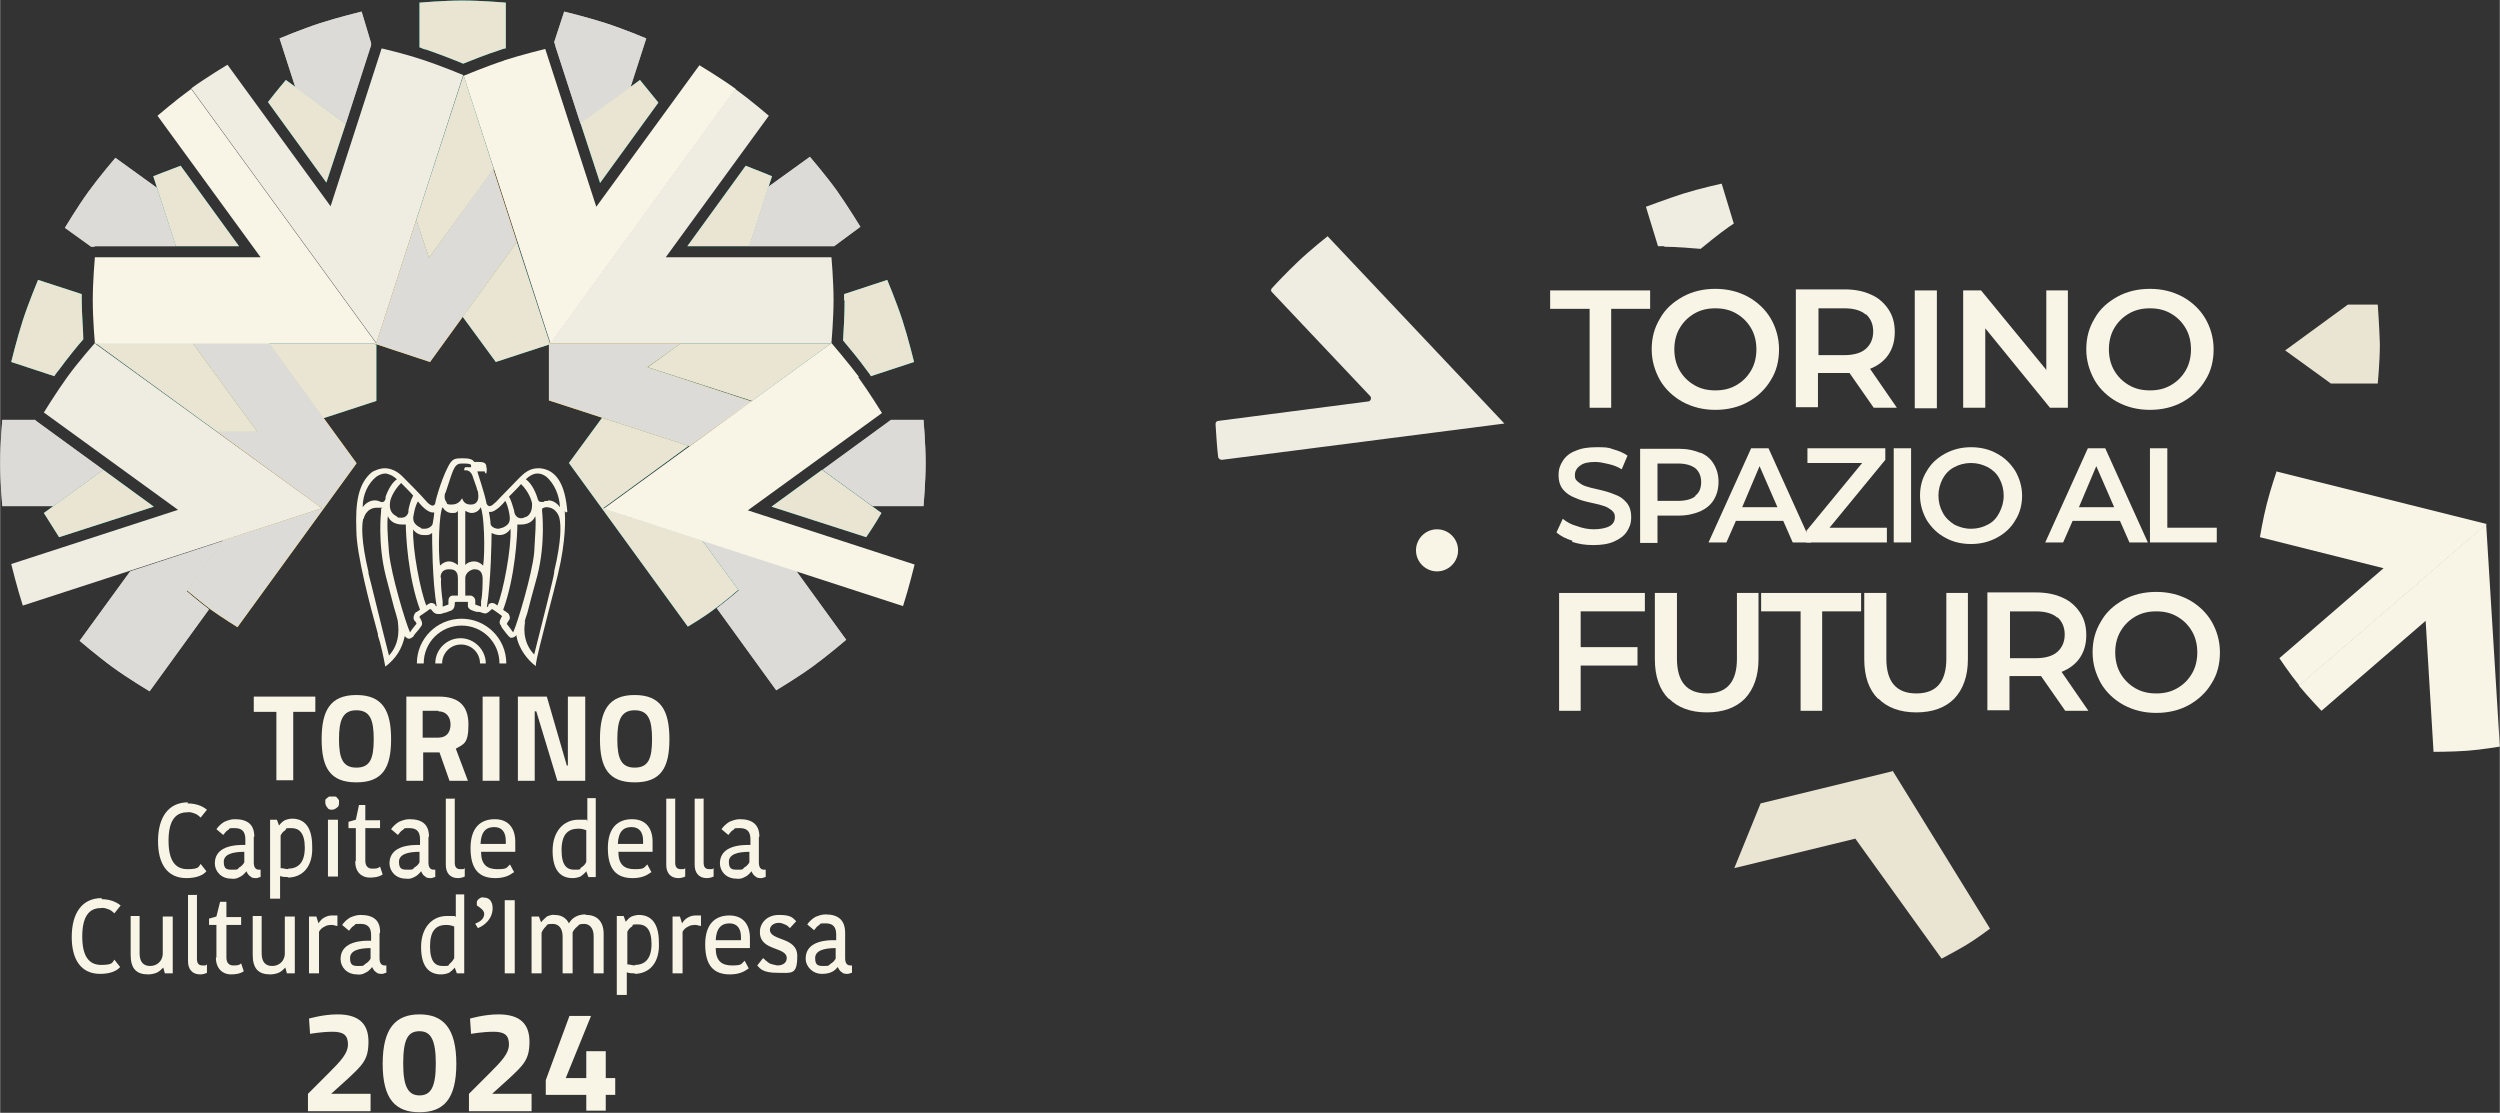 <?xml version="1.0" encoding="UTF-8"?>
<svg xmlns="http://www.w3.org/2000/svg" width="167.6mm" height="74.6mm" version="1.1" viewBox="0 0 475.1 211.5">
  <rect x="0" y="0" width="475.1" height="211.5" fill="#333333" stroke="none"/>
  <defs>
    <style>
      .cls-1 {
        fill: #b0b0af;
      }

      .cls-2 {
        fill: #efece1;
      }

      .cls-3 {
        fill: #fabb06;
      }

      .cls-4 {
        fill: #eae5d3;
      }

      .cls-5 {
        fill: #dddbd7;
      }

      .cls-6 {
        fill: #07ac9f;
      }

      .cls-7 {
        fill: #f8f5e7;
      }
    </style>
  </defs>
  <!-- Generator: Adobe Illustrator 28.7.1, SVG Export Plug-In . SVG Version: 1.2.0 Build 142)  -->
  <g>
    <g id="Livello_1">
      <g id="Livello_1-2" data-name="Livello_1">
        <g>
          <path class="cls-4" d="M446.2,57.9h5.7s.3,4.2.4,7.5h0c0,3.3-.4,7.5-.4,7.5h-8.9l-8.7-6.3,11.5-8.4.4-.3h0Z"/>
          <path class="cls-7" d="M432.6,89.6l40,10h0l-35.6,30.7c-1.8-2.2-3.8-5.2-3.8-5.2l19.8-17.1-23.5-5.9s.6-3.6,1.3-6.3c.7-2.8,1.9-6.3,1.9-6.3h0Z"/>
          <path class="cls-7" d="M468.8,142.7c-2.8.2-6.3.2-6.3.2l-1.5-24.9-19.8,17.1s-2.5-2.6-4.3-4.8l35.6-30.7h0l2.6,42.3s-3.5.6-6.3.8h0Z"/>
        </g>
        <polygon class="cls-7" points="302.1 58.7 294.6 58.7 294.6 55.2 313.6 55.2 313.6 58.7 306.2 58.7 306.2 77.5 302.1 77.5 302.1 58.7 302.1 58.7"/>
        <g>
          <path class="cls-7" d="M330,73.2c1.2-.7,2.1-1.6,2.8-2.8.7-1.2,1-2.6,1-4s-.3-2.8-1-4-1.6-2.1-2.8-2.8c-1.2-.7-2.5-1-4-1s-2.8.3-4,1-2.1,1.6-2.8,2.8c-.7,1.2-1,2.6-1,4s.3,2.8,1,4,1.6,2.1,2.8,2.8c1.2.7,2.5,1,4,1s2.8-.3,4-1M319.8,76.4c-1.8-1-3.3-2.4-4.3-4.1-1-1.8-1.6-3.7-1.6-5.9s.5-4.1,1.6-5.9c1-1.8,2.5-3.1,4.3-4.1s3.9-1.5,6.2-1.5,4.3.5,6.2,1.5c1.8,1,3.3,2.4,4.3,4.1,1,1.7,1.6,3.7,1.6,5.9s-.5,4.2-1.6,5.9c-1,1.7-2.5,3.1-4.3,4.1s-3.9,1.5-6.2,1.5-4.3-.5-6.2-1.5h0Z"/>
          <path class="cls-7" d="M354.6,59.8c-.9-.8-2.3-1.2-4.1-1.2h-4.9v8.9h4.9c1.8,0,3.2-.4,4.1-1.2.9-.8,1.4-1.9,1.4-3.3s-.5-2.5-1.4-3.3M356.1,77.5l-4.6-6.6h-6v6.5h-4.2v-22.4h9.2c1.9,0,3.6.3,5.1,1,1.4.6,2.5,1.6,3.3,2.8s1.2,2.6,1.2,4.3-.4,3.1-1.2,4.3c-.8,1.2-2,2.1-3.5,2.7l5.1,7.4h-4.5,0Z"/>
        </g>
        <rect class="cls-7" x="363.9" y="55.2" width="4.2" height="22.4"/>
        <polygon class="cls-7" points="393 55.2 393 77.5 389.6 77.5 377.3 62.4 377.3 77.5 373.1 77.5 373.1 55.2 376.5 55.2 388.9 70.3 388.9 55.2 393 55.2"/>
        <g>
          <path class="cls-7" d="M412.6,73.2c1.2-.7,2.1-1.6,2.8-2.8.7-1.2,1-2.6,1-4s-.3-2.8-1-4-1.6-2.1-2.8-2.8c-1.2-.7-2.5-1-4-1s-2.8.3-4,1-2.1,1.6-2.8,2.8c-.7,1.2-1,2.6-1,4s.3,2.8,1,4,1.6,2.1,2.8,2.8c1.2.7,2.5,1,4,1s2.8-.3,4-1M402.4,76.4c-1.8-1-3.3-2.4-4.3-4.1-1-1.8-1.6-3.7-1.6-5.9s.5-4.1,1.6-5.9c1-1.8,2.5-3.1,4.3-4.1s3.9-1.5,6.2-1.5,4.3.5,6.2,1.5c1.8,1,3.3,2.4,4.3,4.1,1,1.7,1.6,3.7,1.6,5.9s-.5,4.2-1.6,5.9c-1,1.7-2.5,3.1-4.3,4.1s-3.9,1.5-6.2,1.5-4.3-.5-6.2-1.5h0Z"/>
          <path class="cls-7" d="M298.9,102.8c-1.3-.4-2.3-.9-3.1-1.6l1.2-2.6c.7.6,1.6,1.1,2.7,1.4,1.1.4,2.1.6,3.2.6s2.3-.2,3-.6,1-1,1-1.7-.2-.9-.6-1.3c-.4-.3-.8-.6-1.4-.8-.6-.2-1.3-.4-2.3-.6-1.4-.3-2.5-.6-3.3-1-.8-.3-1.6-.8-2.2-1.5s-.9-1.6-.9-2.8.3-1.9.8-2.7c.5-.8,1.3-1.5,2.4-1.9,1.1-.5,2.4-.7,4-.7s2.2,0,3.2.4c1.1.3,2,.7,2.7,1.2l-1.1,2.6c-.8-.5-1.6-.8-2.5-1s-1.7-.4-2.5-.4c-1.3,0-2.3.2-2.9.7-.6.4-1,1-1,1.8s.2.9.6,1.3c.4.3.8.6,1.4.8.6.2,1.3.4,2.3.6,1.3.3,2.4.6,3.3,1,.9.3,1.6.8,2.2,1.5s.9,1.6.9,2.8-.3,1.9-.8,2.7c-.5.8-1.3,1.4-2.4,1.9s-2.4.7-4,.7-2.7-.2-4-.6h0v-.2Z"/>
          <path class="cls-7" d="M322.2,94.2c.8-.6,1.1-1.5,1.1-2.6s-.4-2-1.1-2.6c-.8-.6-1.9-.9-3.3-.9h-3.9v7.1h3.9c1.4,0,2.6-.3,3.3-.9h0ZM323.1,86c1.2.5,2,1.2,2.6,2.2s.9,2.1.9,3.4-.3,2.4-.9,3.4-1.5,1.7-2.6,2.2c-1.2.5-2.5.8-4.1.8h-4v5.2h-3.3v-17.9h7.4c1.6,0,2.9.3,4.1.8h0Z"/>
        </g>
        <path class="cls-7" d="M337.8,96.4l-3.4-7.8-3.3,7.8h6.7,0ZM338.9,99h-9l-1.8,4.1h-3.4l8.1-17.9h3.3l8.1,17.9h-3.5l-1.8-4.1h0Z"/>
        <polygon class="cls-7" points="358.6 100.3 358.6 103.1 343.3 103.1 343.3 100.9 353.9 88 343.5 88 343.5 85.2 358.3 85.2 358.3 87.4 347.7 100.3 358.6 100.3 358.6 100.3"/>
        <rect class="cls-7" x="359.9" y="85.2" width="3.3" height="17.9"/>
        <path class="cls-7" d="M377.8,99.7c1-.5,1.7-1.3,2.2-2.3s.8-2,.8-3.2-.3-2.3-.8-3.2c-.5-1-1.3-1.7-2.2-2.2-1-.5-2-.8-3.2-.8s-2.3.3-3.2.8c-1,.5-1.7,1.3-2.2,2.2-.5,1-.8,2-.8,3.2s.3,2.3.8,3.2c.5,1,1.3,1.7,2.2,2.3,1,.5,2,.8,3.2.8s2.3-.3,3.2-.8M369.7,102.2c-1.5-.8-2.6-1.9-3.5-3.3-.8-1.4-1.3-3-1.3-4.7s.4-3.3,1.3-4.7c.8-1.4,2-2.5,3.5-3.3s3.1-1.2,4.9-1.2,3.5.4,4.9,1.2c1.5.8,2.6,1.9,3.5,3.3.8,1.4,1.3,3,1.3,4.7s-.4,3.3-1.3,4.7c-.8,1.4-2,2.5-3.5,3.3s-3.1,1.2-4.9,1.2-3.5-.4-4.9-1.2h0Z"/>
        <path class="cls-7" d="M401.8,96.4l-3.4-7.8-3.3,7.8h6.7,0ZM402.9,99h-9l-1.8,4.1h-3.4l8.1-17.9h3.3l8.1,17.9h-3.5l-1.8-4.1h0Z"/>
        <polygon class="cls-7" points="408.6 85.2 411.9 85.2 411.9 100.3 421.3 100.3 421.3 103.1 408.6 103.1 408.6 85.2"/>
        <polygon class="cls-7" points="300.4 116.2 300.4 123 311.2 123 311.2 126.5 300.4 126.5 300.4 135.1 296.3 135.1 296.3 112.7 312.6 112.7 312.6 116.2 300.4 116.2 300.4 116.2"/>
        <path class="cls-7" d="M317.1,132.8c-1.7-1.7-2.6-4.2-2.6-7.5v-12.6h4.2v12.5c0,4.4,1.9,6.6,5.7,6.6s5.7-2.2,5.7-6.6v-12.5h4.1v12.6c0,3.2-.9,5.7-2.6,7.5-1.7,1.7-4.1,2.6-7.2,2.6s-5.5-.9-7.2-2.6h0Z"/>
        <polygon class="cls-7" points="342.2 116.2 334.7 116.2 334.7 112.7 353.7 112.7 353.7 116.2 346.3 116.2 346.3 135.1 342.2 135.1 342.2 116.2 342.2 116.2"/>
        <g>
          <path class="cls-7" d="M356.9,132.8c-1.7-1.7-2.6-4.2-2.6-7.5v-12.6h4.2v12.5c0,4.4,1.9,6.6,5.7,6.6s5.7-2.2,5.7-6.6v-12.5h4.1v12.6c0,3.2-.9,5.7-2.6,7.5-1.7,1.7-4.1,2.6-7.2,2.6s-5.5-.9-7.2-2.6h0Z"/>
          <path class="cls-7" d="M391,117.4c-.9-.8-2.3-1.2-4.1-1.2h-4.9v8.9h4.9c1.8,0,3.2-.4,4.1-1.2.9-.8,1.4-1.9,1.4-3.3s-.5-2.5-1.4-3.3M392.5,135.1l-4.6-6.6h-6v6.5h-4.2v-22.4h9.2c1.9,0,3.6.3,5.1,1,1.4.6,2.5,1.6,3.3,2.8.8,1.2,1.2,2.6,1.2,4.3s-.4,3.1-1.2,4.3c-.8,1.2-2,2.1-3.5,2.7l5.1,7.4h-4.5,0Z"/>
          <path class="cls-7" d="M413.8,130.8c1.2-.7,2.1-1.6,2.8-2.8.7-1.2,1-2.6,1-4s-.3-2.8-1-4-1.6-2.1-2.8-2.8c-1.2-.7-2.5-1-4-1s-2.8.3-4,1-2.1,1.6-2.8,2.8c-.7,1.2-1,2.6-1,4s.3,2.8,1,4,1.6,2.1,2.8,2.8c1.2.7,2.5,1,4,1s2.8-.3,4-1M403.6,134c-1.8-1-3.3-2.4-4.3-4.1-1-1.8-1.6-3.7-1.6-5.9s.5-4.1,1.6-5.9c1-1.8,2.5-3.1,4.3-4.1s3.9-1.5,6.2-1.5,4.3.5,6.2,1.5c1.8,1,3.3,2.4,4.3,4.1s1.6,3.7,1.6,5.9-.5,4.2-1.6,5.9c-1,1.7-2.5,3.1-4.3,4.1s-3.9,1.5-6.2,1.5-4.3-.5-6.2-1.5h0Z"/>
          <path class="cls-2" d="M252.3,44.9l33.6,35.6h0l-53.7,6.9c-.3,0-.6-.2-.7-.5-.3-2.4-.4-5.2-.5-6.3,0-.3.2-.6.5-.6l28.5-3.7c.5,0,.7-.7.4-1l-18.7-19.8c-.2-.2-.2-.5,0-.7.8-.9,3-3.2,4.9-5,2.4-2.3,5.7-4.9,5.7-4.9h0Z"/>
          <path class="cls-2" d="M316.3,46.9c2.5,0,5.5.3,6.9.4,1.1-.9,3.4-2.8,5.4-4.2l.9-.6-2.3-7.6s-4.1.9-7.3,1.9h0c-3.1,1-7.1,2.5-7.1,2.5l2.3,7.5h1.2Z"/>
          <path class="cls-7" d="M273.1,100.6c2.2,0,4,1.8,4,4s-1.8,4-4,4-4-1.8-4-4,1.8-4,4-4"/>
          <path class="cls-4" d="M359.6,146.6l-25,6.1-5,12.3,23-5.6,12.1-4.4h0l-12.1,4.4,16.4,22.8s2.7-1.4,4.7-2.6c2-1.2,4.5-3.1,4.5-3.1l-18.5-30h0Z"/>
          <path class="cls-7" d="M96.2,126.1h-1.3c0-4-3.2-7.2-7.2-7.2s-7.2,3.2-7.2,7.2h-1.3c0-4.7,3.8-8.5,8.5-8.5s8.5,3.8,8.5,8.5h0Z"/>
          <path class="cls-7" d="M92.5,126.1h-1.3c0-2-1.6-3.6-3.6-3.6s-3.6,1.6-3.6,3.6h-1.3c0-2.7,2.2-4.8,4.8-4.8s4.8,2.2,4.8,4.8h.2Z"/>
          <path class="cls-7" d="M100,98.2c-.4.2-.7.3-1,.3-.9,0-1.2-.8-1.3-1.2v-.2c-.3-.9-.5-1.9-1-2.7.3-.3,2-2,2.3-2.4,1.5,1.5,2,3.1,2.1,3.7,0,.7,0,2-1.2,2.6h0ZM96.7,117.9c.4-.5,0-1.2-.2-1.4,0,0-.2,0-.3-.2,0,0-.4-.2-.6-.4,2.3-6.2,2.7-14.3,2.7-16.2h.6c2,0,2.6-1.1,2.8-1.6.2,1,0,3.2-.2,6.9-.4,4.2-3.2,13.5-4,15.2-.2-.3-1.1-1.5-1.2-1.6,0,0,.2-.5.4-.7h0ZM104.2,95.2c-.5,0-.8,0-.9.2-.2,0-.3,0-.5,0-.4,0-.6-.3-.7-.8-.5-1.6-1.4-3-2.2-3.5.7-.7,1.5-1.1,2.2-1.1s1.1.2,1.7.6c1.5,1.3,2.5,3.5,2.6,5.8-.8-1.1-1.7-1.3-2.3-1.3M99.7,118.3c0-.4.2-.9.5-1.8.3-1.3.9-3.4,1.9-7.1,1.6-6.3.9-12.2.9-12.3v-.4c.2-.2.6-.3.8-.3,2,0,2.5,2,2.5,2.1.3,1.3.4,4.2-1,10.1v.2c0,.7-2.7,11.1-3.8,15.6-2.5-2.6-1.8-5.9-1.7-6.3h0v.2ZM94.9,101.7c1.1,0,1.8-.7,2.1-1.2.2,3.7-1.4,12-2.5,14.6-.3-.3-.7-.5-1-.5s-.6.2-.7.3c0,0,0,0,0,.2,0,0,0,.2-.3.3.8-5,.9-13.1.9-14.1.6.3,1.1.4,1.6.4h0ZM95.5,100.3c-.3,0-.5.2-.8.2-.8,0-1.5-.5-1.5-1s-.2-1.7-.3-2.2h.3c1,0,2.5-1.7,2.8-2.1.2.3.6,1.3.8,2.6.2,1.3,0,1.9-1.3,2.5M89.4,113.2h-1v-3.3c0-1.2,1.3-1.7,1.7-1.7.7,0,1.5.2,1.6,1.6,0,1.1,0,3.1-.3,4.5,0,.4,0,.7,0,1l-1.1-.4v-.7c0-.8-.8-1-.8-1h0ZM83.7,109.8c0-1.4,1-1.6,1.6-1.6s1.7,0,1.7,1.7v3.3h-1s-.8,0-.8,1v.7l-1.1.4c0-.3,0-.6,0-1-.2-1.5-.4-3.4-.3-4.5M87,107.4c-.5-.4-1.1-.7-1.7-.7s-1.2.3-1.7.8c-.4-2.7-.2-10.1.5-11.1.2.4.8,1.1,1.7,1.1s.8,0,1.2-.4v10.3h0ZM84.6,93.8c.4-1.1,1.1-3.5,1.5-4.4s.8-1.3,1.6-1.3h.3c.5,0,1.4,0,1.5.3v.4h0c-.6,0-1,0-1.1,0,0,0-.2.2-.2.4s0,.2.2.2h.2c.4,0,1,.3,1.3,1.4.3.8.5,1.5.7,2,0,.3.2.5.2.6,0,.2.3,1.3-.2,2-.3.4-.7.5-1.2.5-1.3,0-1.5-1-1.6-1.2v-.2.2c-.3.5-.8,1.2-2,1.2s-.8-.3-1-.5c-.4-.5-.4-1.2-.2-1.8h0ZM88.4,97.1c.4.2.8.4,1.2.4,1,0,1.6-.7,1.7-1.1.7,1.1.9,8.4.5,11.1-.5-.5-1.1-.8-1.7-.8s-1.3.2-1.7.7v-10.3M78.4,100.5c.3.5,1,1.2,2.1,1.2s1,0,1.6-.4c0,1,0,9.2.9,14.1,0-.2-.2-.3-.3-.3,0,0,0,0,0-.2,0,0-.4-.3-.7-.3s-.7.2-1,.5c-1.1-2.6-2.7-10.9-2.5-14.6h0ZM82.2,99.5c0,.4-.7,1-1.5,1s-.5,0-.8-.2c-1.2-.6-1.6-1.3-1.3-2.5.2-1.3.6-2.2.8-2.5.3.4,1.7,2.1,2.8,2.1s.2,0,.3,0c0,.4-.2,1.6-.3,2.2h0ZM69.1,98.6c0-.2.5-2.1,2.5-2.1s.6,0,.8.3c0,0,0,.2,0,.4,0,0-.7,6,.9,12.3,1,3.7,1.5,5.9,1.9,7.1.2.8.4,1.3.4,1.7s.7,3.7-1.7,6.3c-1.2-4.6-3.7-15-3.9-15.6v-.3c-1.4-5.9-1.3-8.8-1-10.1h0ZM73.3,94.6c-.2.8-.5,1-1.2.7,0,0-.4-.2-.9-.2s-1.5.2-2.3,1.3c0-2.4,1-4.5,2.6-5.8.6-.4,1.2-.6,1.7-.6s1.5.4,2.2,1.1c-.8.5-1.7,1.9-2.2,3.5h0ZM77.6,97.2c0,.4-.4,1.2-1.3,1.2s-.6,0-1-.3c-1.3-.6-1.3-1.9-1.2-2.6,0-.5.6-2.2,2.1-3.7.4.4,2.1,2.1,2.3,2.4-.5.9-.7,1.8-.9,2.7v.2h0ZM78.7,117.9c.3.3.5.6.4.7s-1,1.2-1.2,1.6c-.8-1.7-3.6-11-4-15.2-.3-3.7-.4-5.8-.2-6.9.2.5.8,1.6,2.8,1.6s.4,0,.6,0c0,1.9.4,10,2.7,16.2-.3.2-.5.3-.6.4,0,0-.2,0-.3.2-.2.2-.5.9-.2,1.4h0ZM107.8,97.3c-.4-5.3-2.1-8-5.2-8.3h-.4c-1.6,0-2.7,1-3.5,1.8s-2.4,2.5-3.7,3.8c-.4.4-.7.8-1,1-.4.4-.7.6-1,.6s-.6-.4-.6-.7c-.4-2-1.6-5.4-1.7-5.9h1.4c0,.3.2.4.3.4s0,0,0,0c0-.2.2-.7,0-1.3,0-.8-.7-.9-1.4-.9s-.2,0-.3,0h-.6c-.3-.5-.9-.7-2.3-.7s-1.7.2-2.2.8c-1.4,2.1-2.8,6.9-2.9,7.7,0,.3-.3.5-.5.5-.4,0-.9-.5-1-.6h0c-1.5-1.7-3.2-3.4-4.8-5-1-1-2.2-1.5-3.3-1.5s-2.2.6-2.4.7c-2.7,2.2-3.2,5.9-3,11.1,0,4.5,2.6,14.3,4.1,19.7v.3c.5,1.4,1.1,4.2,1.4,5.9h0c2-1.5,3.2-3.4,3.7-5.8.3.3.5.5.8.5s.7-.3.9-.5c0-.2.6-.8,1-1.3.2-.3.4-.5.5-.7.3-.5-.2-1.3-.4-1.6h0c0,0,0-.2.2-.3,0,0,1.5-1,1.7-1.2h.3s.2.3.4.5c.3.3.6.4.9.4h.4s.3,0,.7-.2c.4,0,.9-.3,1.3-.4.8-.3.8-1.1.8-1.4h0c0-.2,0-.3.2-.3s0,0,0,0h2.3v.8c0,.7,1.3,1,1.7,1.1h.4c.3,0,.8.3,1.2.3s.9-.5,1.2-.8h0s0,0,.2,0h0s1.6,1.1,1.8,1.3h0c0,0-.2.3-.2.4-.4.6-.3,1.1,0,1.4h0c0,.2.2.5,1,1.5s.8.8,1.1.8.7-.3.8-.5c.4,2.6,2.2,4.8,3.7,5.9h0c0-1.2,1.3-5.8,2.5-10.7.6-2.3,1.2-4.6,1.7-6.7,1.6-6.6,1.4-10.9,1.3-12.1l.2.3Z"/>
        </g>
        <polygon class="cls-7" points="48.2 132.4 59.9 132.4 59.9 135.3 55.7 135.3 55.7 148.3 52.5 148.3 52.5 135.3 48.2 135.3 48.2 132.4"/>
        <g>
          <path class="cls-7" d="M71,140.5c0-3.7-.7-5.5-3.3-5.5s-3.3,1.9-3.3,5.5.7,5.4,3.3,5.4,3.3-1.7,3.3-5.4M61.1,140.5c0-5.4,1.6-8.4,6.6-8.4s6.6,3,6.6,8.4-1.6,8.2-6.6,8.2-6.6-2.8-6.6-8.2"/>
          <path class="cls-7" d="M83.3,135.1h-3v5.1h3c1.6,0,2.3-1.1,2.3-2.5s-.8-2.5-2.3-2.5h0ZM80.4,143v5.4h-3.2v-16h6.2c3.6,0,5.6,1.6,5.6,5.3s-.9,3.7-2.4,4.6l2.3,6.1h-3.5l-1.9-5.4h-3.1Z"/>
        </g>
        <rect class="cls-7" x="91.7" y="132.4" width="3.2" height="16"/>
        <polygon class="cls-7" points="98.4 132.4 103.9 132.4 107.7 145.5 107.9 145.5 107.9 132.4 111.2 132.4 111.2 148.4 105.9 148.4 101.9 135.2 101.6 135.2 101.6 148.4 98.4 148.4 98.4 132.4 98.4 132.4"/>
        <g>
          <path class="cls-7" d="M123.9,140.5c0-3.7-.7-5.5-3.3-5.5s-3.3,1.9-3.3,5.5.7,5.4,3.3,5.4,3.3-1.7,3.3-5.4M114,140.5c0-5.4,1.6-8.4,6.6-8.4s6.6,3,6.6,8.4-1.6,8.2-6.6,8.2-6.6-2.8-6.6-8.2"/>
          <path class="cls-7" d="M35.6,152.7c2.2,0,3.3.9,3.7,1.2l-1.2,1.5c-.4-.4-.8-.7-1.2-.8-.5-.2-1-.3-1.4-.2-2.2,0-3.5,1.6-3.5,5.4s1.3,5.4,3.6,5.4,2.1-.5,2.5-1l1.1,1.4c-.6.7-1.8,1.3-3.8,1.3-3.7,0-5.4-2.8-5.4-7,0-4.6,2-7.4,5.7-7.4"/>
          <path class="cls-7" d="M48.2,159.1v4.8c0,.9.3,1.4,1,1.4h.3v1.4c-.3,0-.5.2-.8.2s-.9,0-1.1-.3c-.4-.2-.6-.6-.8-1h0c-.4.5-.8.9-1.3,1.1-.5.3-1.1.4-1.6.3-1.9,0-3.1-1.4-3.1-2.9,0-2.5,2.2-3.6,5.8-3.5v-1.1c0-1.6-.8-2.1-2-2.1s-.9,0-1.2.3c-.4.2-.7.6-1,1l-1.3-1.1c.4-.6,1-1.1,1.5-1.4.7-.3,1.3-.5,2-.5,2.4,0,3.7,1,3.7,3.3M46.4,161.9c-2.3,0-3.9.5-3.9,1.9s.6,1.5,1.6,1.5,1,0,1.3-.4c.4-.2.8-.6,1-1v-2.1h0Z"/>
          <path class="cls-7" d="M54.8,166.7c-.6,0-1.1,0-1.6-.2v4.3h-1.9v-15h1.3l.4,1.1h0c.3-.4.7-.8,1.1-1,.5-.2,1-.3,1.4-.3,2.4,0,3.8,1.7,3.8,5.2.2,3.9-1.8,6-4.7,6M54.7,165.1c2,0,3.2-1.2,3.2-4s-1.1-3.7-2.5-3.7-.9,0-1.2.4c-.4.2-.7.6-.9,1v6.2c.4,0,1,.2,1.5.2"/>
          <path class="cls-7" d="M63.2,151.4c.2,0,.4,0,.5,0,.2,0,.3.2.4.3s.2.3.3.4c0,.2,0,.3,0,.5,0,.3,0,.7-.4.9-.2.2-.6.4-.9.4s-.7,0-.9-.4c-.2-.2-.4-.6-.4-.9s0-.4,0-.5c0-.2.2-.3.3-.4,0,0,.3-.2.4-.3,0,0,.3,0,.4,0h0ZM62.3,155.8h1.9v10.8h-1.9s0-10.8,0-10.8Z"/>
          <path class="cls-7" d="M67.6,163.7v-6.3h-1.4v-1.2l1.4-.4.6-2.8h1.2v2.9h2.8v1.5h-2.8v6.2c0,1.1.6,1.5,1.3,1.5s1.1,0,1.5-.4l.5,1.5c-.4.3-1.1.6-2.5.6s-2.8-1-2.7-3.2"/>
          <path class="cls-7" d="M81.4,159.1v4.8c0,.9.3,1.4,1,1.4h.3v1.4c-.3,0-.5.2-.8.2s-.9,0-1.1-.3c-.4-.2-.6-.6-.8-1h0c-.4.5-.8.9-1.3,1.1-.5.3-1.1.4-1.6.3-1.9,0-3.1-1.4-3.1-2.9,0-2.5,2.2-3.6,5.8-3.5v-1.1c0-1.6-.8-2.1-2-2.1s-.9,0-1.2.3c-.4.2-.7.6-1,1l-1.3-1.1c.4-.6,1-1.1,1.5-1.4.7-.3,1.3-.5,2-.5,2.4,0,3.7,1,3.7,3.3M79.7,161.9c-2.3,0-3.9.5-3.9,1.9s.6,1.5,1.6,1.5,1,0,1.3-.4c.4-.2.8-.6,1-1v-2.1h0Z"/>
          <path class="cls-7" d="M86.4,151.7v12.2c0,.9.3,1.3,1.1,1.3s.5,0,.8-.2v1.6c-.4.2-.9.3-1.3.3-1.5,0-2.3-1-2.3-2.5v-12.6h1.8,0Z"/>
          <path class="cls-7" d="M97.6,165.8c-.8.6-1.8,1.1-3.5,1.1-3.1,0-4.7-1.7-4.7-5.7s2-5.5,4.6-5.5,3.9,1.7,3.9,4.3,0,1.2,0,1.9h-6.5c0,2.4,1.1,3.3,3.1,3.3s1.7-.3,2.4-.9l.8,1.5h0ZM91.3,160.4h4.8v-.6c0-1.6-.7-2.6-2.2-2.6s-2.5.8-2.6,3.2"/>
          <path class="cls-7" d="M111.4,151.7h1.8v15h-1.4l-.4-1.1h0c-.3.4-.8.8-1.1,1-.5.2-1,.3-1.5.3-2.3,0-3.8-1.5-3.8-5.2s2.1-5.9,4.9-5.9,1.1,0,1.7.2v-4.3h0ZM111.4,163.8v-6c-.5-.2-1-.3-1.5-.3-2,0-3.2,1.1-3.2,4.1s1.1,3.7,2.4,3.7,1,0,1.3-.4c.5-.3.8-.6,1-1.1h0Z"/>
          <path class="cls-7" d="M123.7,165.8c-.8.6-1.8,1.1-3.5,1.1-3.1,0-4.7-1.7-4.7-5.7s2-5.5,4.6-5.5,3.9,1.7,3.9,4.3,0,1.2,0,1.9h-6.5c0,2.4,1.1,3.3,3.1,3.3s1.7-.3,2.4-.9l.8,1.5h0ZM117.4,160.4h4.8v-.6c0-1.6-.7-2.6-2.2-2.6s-2.5.8-2.6,3.2"/>
          <path class="cls-7" d="M128.3,151.7v12.2c0,.9.3,1.3,1.1,1.3s.5,0,.8-.2v1.6c-.4.2-.9.3-1.3.3-1.5,0-2.3-1-2.3-2.5v-12.6h1.8,0Z"/>
          <path class="cls-7" d="M133.7,151.7v12.2c0,.9.3,1.3,1.1,1.3s.5,0,.8-.2v1.6c-.4.2-.9.3-1.3.3-1.5,0-2.3-1-2.3-2.5v-12.6h1.8,0Z"/>
          <path class="cls-7" d="M144.2,159.1v4.8c0,.9.3,1.4,1,1.4h.3v1.4c-.3,0-.5.2-.8.2s-.9,0-1.1-.3c-.4-.2-.6-.6-.8-1h0c-.4.5-.8.9-1.3,1.1-.5.3-1.1.4-1.6.3-1.9,0-3.1-1.4-3.1-2.9,0-2.5,2.2-3.6,5.8-3.5v-1.1c0-1.6-.8-2.1-2-2.1s-.9,0-1.2.3c-.4.2-.7.6-1,1l-1.3-1.1c.4-.6,1-1.1,1.5-1.4.7-.3,1.3-.5,2-.5,2.3,0,3.7,1,3.7,3.3M142.4,161.9c-2.3,0-3.9.5-3.9,1.9s.6,1.5,1.6,1.5,1,0,1.3-.4c.4-.2.8-.6,1-1v-2.1h0Z"/>
          <path class="cls-7" d="M19.2,170.9c2.2,0,3.3.9,3.7,1.2l-1.2,1.5c-.4-.4-.8-.7-1.2-.8-.5-.2-1-.3-1.4-.2-2.2,0-3.5,1.6-3.5,5.4s1.3,5.4,3.6,5.4,2.1-.5,2.5-1l1.1,1.4c-.6.7-1.8,1.3-3.8,1.3-3.7,0-5.4-2.8-5.4-7,0-4.6,2-7.4,5.7-7.4v.2Z"/>
          <path class="cls-7" d="M24.6,174.1h1.9v7.1c0,1.6.7,2.4,2,2.4s2.3-.9,2.4-2.2v-7.2h1.9v10.8h-1.5l-.3-1.1h0c-.4.4-.8.8-1.3,1s-1.1.3-1.6.3c-2.2,0-3.3-1.1-3.3-3.7v-7.4h0Z"/>
          <path class="cls-7" d="M37.4,170v12.2c0,.9.3,1.3,1.1,1.3s.5,0,.8-.2v1.6c-.4.2-.9.3-1.3.3-1.5,0-2.3-1-2.3-2.5v-12.6h1.8,0Z"/>
          <path class="cls-7" d="M41.1,182v-6.2h-1.4v-1.2l1.4-.4.7-2.8h1.2v2.9h2.8v1.5h-2.8v6.2c0,1.1.6,1.5,1.3,1.5s1.1,0,1.5-.4l.5,1.5c-.4.3-1.1.6-2.5.6s-2.8-1-2.8-3.2"/>
          <path class="cls-7" d="M47.8,174.1h1.9v7.1c0,1.6.7,2.4,2,2.4s2.3-.9,2.4-2.2v-7.2h1.9v10.8h-1.5l-.3-1.1h0c-.4.4-.8.8-1.3,1s-1.1.3-1.6.3c-2.2,0-3.3-1.1-3.3-3.7v-7.4h0Z"/>
          <path class="cls-7" d="M64.2,176c-.4,0-.8-.2-1.1-.2s-1,0-1.4.3c-.5.2-.9.6-1.1,1v7.9h-1.9v-10.8h1.4l.4,1.3h0c.3-.5.7-.9,1.1-1.1.5-.3,1-.4,1.5-.4s.7,0,1,0v2h0Z"/>
          <path class="cls-7" d="M72.1,177.4v4.7c0,.9.3,1.4,1,1.4h.3v1.4c-.3,0-.5.2-.8.2s-.9,0-1.1-.3c-.4-.2-.6-.6-.8-1h0c-.4.5-.8.9-1.3,1.1-.5.3-1.1.4-1.6.3-1.9,0-3.1-1.4-3.1-2.9,0-2.5,2.2-3.6,5.8-3.5v-1.1c0-1.6-.8-2.1-2-2.1s-.9,0-1.2.3c-.4.2-.7.6-1,1l-1.3-1.1c.4-.6,1-1.1,1.5-1.4.7-.3,1.3-.5,2-.5,2.4,0,3.8,1,3.7,3.4M70.4,180.2c-2.3,0-3.9.5-3.9,1.9s.6,1.5,1.6,1.5.9,0,1.3-.4c.4-.2.8-.6,1-1v-2.1h0Z"/>
          <path class="cls-7" d="M86.3,170h1.9v15h-1.4l-.4-1.1h0c-.3.4-.8.8-1.1,1-.5.2-1,.3-1.5.3-2.3,0-3.8-1.5-3.8-5.2s2.1-5.9,4.9-5.9,1.1,0,1.7.2v-4.3h-.2ZM86.3,182.1v-6c-.5-.2-1-.3-1.5-.3-2,0-3.1,1.1-3.1,4.1s1.1,3.7,2.4,3.7,1,0,1.3-.4c.4-.3.7-.7.9-1.1"/>
          <path class="cls-7" d="M90.4,175.5c1.1-.4,1.6-1.1,1.6-1.8s-.8-1.2-1.4-1.6h0c0-.3,0-.5,0-.7s.2-.3.3-.5c0,0,.3-.2.5-.3s.4,0,.6,0c1,0,1.6.8,1.6,2,0,2-1.5,3.3-2.8,3.8l-.5-.8h0Z"/>
        </g>
        <rect class="cls-7" x="95.9" y="171.1" width="1.9" height="13.9"/>
        <g>
          <path class="cls-7" d="M111.4,173.9c2,0,3.3,1.2,3.3,3.6v7.5h-1.9v-7.1c0-1.5-.8-2.3-1.8-2.3s-1,.2-1.3.5c-.4.3-.7.7-.9,1.1v7.8h-1.9v-7c0-1.5-.7-2.4-1.9-2.4s-1,.2-1.3.5-.7.8-.8,1.2v7.7h-1.9v-10.8h1.4l.4,1.1h0c.3-.4.8-.8,1.1-1.1.5-.2,1-.4,1.5-.3,1.5,0,2.3.8,2.7,1.6h0c.5-.9,1.5-1.7,3.1-1.7"/>
          <path class="cls-7" d="M120.7,185c-.6,0-1.1,0-1.6-.2v4.3h-1.9v-15h1.3l.4,1.1h0c.3-.4.7-.8,1.1-1,.5-.2,1-.3,1.4-.3,2.4,0,3.8,1.7,3.8,5.2.2,3.9-1.8,6-4.7,6M120.6,183.4c2,0,3.2-1.2,3.2-4s-1.1-3.7-2.5-3.7-.9,0-1.2.4c-.4.2-.7.6-.9,1v6.2c.5,0,1,.2,1.5.2"/>
          <path class="cls-7" d="M133.3,176c-.4,0-.8-.2-1.1-.2s-1,0-1.4.3c-.5.2-.9.6-1.1,1v7.9h-1.9v-10.8h1.4l.4,1.3h0c.3-.5.7-.9,1.1-1.1.5-.3,1-.4,1.5-.4s.7,0,1,0v2h0Z"/>
          <path class="cls-7" d="M142.2,184.1c-.8.6-1.8,1.1-3.5,1.1-3.1,0-4.7-1.7-4.7-5.7s2-5.5,4.6-5.5,3.9,1.7,3.9,4.3,0,1.2,0,1.9h-6.5c0,2.4,1.1,3.3,3.1,3.3s1.7-.3,2.4-.9l.8,1.5h0ZM136,178.7h4.8v-.6c0-1.6-.7-2.6-2.2-2.6s-2.5.9-2.6,3.2h0Z"/>
          <path class="cls-7" d="M144.4,177.1c0-1.6,1.3-3.2,3.6-3.2s2.6.5,3.3,1.2l-1.2,1.3c-.3-.3-.6-.6-1-.7-.4-.2-.8-.3-1.1-.3-1.1,0-1.7.7-1.7,1.3,0,2.2,5.2,1.3,5.2,5s-1.1,3.2-3.8,3.2-3.3-.8-3.8-1.4l1.1-1.4c.4.4.8.7,1.2,1,.5.2,1,.3,1.5.4,1.3,0,1.8-.7,1.8-1.4,0-2.2-5.1-1.3-5.1-4.9"/>
          <path class="cls-7" d="M160.6,177.4v4.7c0,.9.3,1.4,1,1.4h.3v1.4c-.3,0-.5.2-.8.2s-.9,0-1.1-.3c-.4-.2-.6-.6-.8-1h0c-.5.6-1.2,1.3-3,1.3s-3.1-1.4-3.1-2.9c0-2.5,2.2-3.6,5.8-3.5v-1.1c0-1.6-.8-2.1-2-2.1s-.9,0-1.2.3c-.4.2-.7.6-1,1l-1.3-1.1c.4-.6,1-1.1,1.5-1.4.7-.3,1.3-.5,2-.5,2.4,0,3.7,1.1,3.7,3.5M158.8,180.2c-2.3,0-3.9.5-3.9,1.9s.6,1.5,1.6,1.5.9,0,1.3-.4c.4-.2.8-.6,1-1v-2.1h0Z"/>
          <path class="cls-7" d="M58.5,211.1v-3.2l3.9-3.9c2.4-2.4,3.7-3.8,3.7-5.5s-.8-2.4-2.9-2.4-4.3.4-4.3.4l-.2-2.9s2.7-.8,5.4-.8c4.1,0,5.9,1.8,5.9,5.2s-1.1,4.4-4,7.1l-3.1,2.8h7.5v3.3h-11.9Z"/>
          <path class="cls-7" d="M76.6,202.2c0,4.4,1,6,3.1,6s3.1-1.5,3.1-6-.9-6.2-3.1-6.2-3.1,1.5-3.1,6.2M86.7,202.2c0,6.8-2.5,9.2-7,9.2s-7-2.4-7-9.2,2.5-9.4,7-9.4,7,2.6,7,9.4"/>
          <path class="cls-7" d="M89.1,211.1v-3.2l3.9-3.9c2.4-2.4,3.7-3.8,3.7-5.5s-.8-2.4-2.9-2.4-4.3.4-4.3.4l-.2-2.9s2.7-.8,5.4-.8c4.1,0,5.9,1.8,5.9,5.2s-1.1,4.4-4,7.1l-3.1,2.8h7.5v3.3h-11.9Z"/>
        </g>
        <polygon class="cls-7" points="111.4 208.1 103.7 208.1 103.7 205.3 108.2 193.1 112.3 193.1 107.5 204.9 111.4 204.9 111.4 199.8 115.1 199.8 115.1 204.9 116.9 204.9 116.9 208.1 115.1 208.1 115.1 211.1 111.4 211.1 111.4 208.1 111.4 208.1"/>
        <g>
          <path class="cls-1" d="M17.9,46.8h15.5l-3.6-11.1-7.9-5.7s-3,3.5-5.1,6.4h0c-2.1,2.9-4.5,6.9-4.5,6.9l5,3.6h.7,0ZM65.7,23.5l4.8-14.9v-.4c0,0-1.8-6-1.8-6,0,0-4.5,1.1-7.9,2.2h0c-3.4,1.1-7.7,2.9-7.7,2.9l3,9.3,9.6,6.9h0ZM.4,96.2h9.7l9.5-6.9-12.5-9.1-.5-.4H.4s-.4,4.6-.4,8.2h0c0,3.6.4,8.2.4,8.2H.4ZM35.5,112.3l6.9-9.5-17.7,5.8-9.6,13.2s3.5,3,6.4,5.1,6.9,4.5,6.9,4.5l11.3-15.6c-2-1.5-4.2-3.4-4.2-3.4h0ZM133.5,102.8l6.9,9.4s-2.2,1.9-4.2,3.4l11.3,15.6s4-2.4,6.9-4.5c2.9-2.1,6.4-5.1,6.4-5.1l-9.5-13.1-17.7-5.8h0ZM142.4,46.8h16.1l5-3.7s-2.4-3.9-4.5-6.9h0c-2.1-2.9-5.1-6.4-5.1-6.4l-7.9,5.7-3.6,11.2h0ZM105.5,8.7l4.8,14.8,9.5-6.9,3-9.3s-4.3-1.8-7.7-2.9h0c-3.4-1.1-7.9-2.2-7.9-2.2l-1.9,5.8.2.6h0ZM169.3,79.8h6.2s.4,4.6.4,8.2h0c0,3.6-.4,8.2-.4,8.2h-9.7l-9.5-6.9,12.6-9.2.4-.3h0Z"/>
          <path class="cls-6" d="M11.1,70.4c1.6-2.2,3.7-4.8,4.7-5.9,0-1.6-.3-4.8-.3-7.5v-1.1l-8.3-2.7s-1.8,4.3-2.9,7.7h0c-1.1,3.4-2.2,7.9-2.2,7.9l8.2,2.7c.2-.4.5-.7.7-1h0ZM17.9,110.7h0,0ZM19.6,89.3l-11.3,8.2s1.4,2.2,2.9,4.6l18-5.8s-9.6-7-9.6-7ZM34.3,31.5c-2.7,1-5.2,2-5.2,2l4.3,13.3h12l-11.1-15.3h0ZM131,84.8l-16.6-5.4-6.3,8.6h0l22.6,31.1s2.9-1.7,5-3.3c2.1-1.5,4.6-3.7,4.6-3.7l-6.9-9.4-18.8-6.1,16.3-11.9h0ZM98.2,46l-10.3,14.2,6.3,8.6,10.1-3.3v-.8l-6.1-18.7h0ZM88,14.5l-8.9,27.3,2.4,7.2,12.3-16.9-5.7-17.7h0ZM71.5,65.5l-.7-.2h-19.7l10.3,14.2,10.1-3.3h0v-10.6h0ZM157.9,65.3h-28.6l-6.2,4.5,19.8,6.4,15.1-11h0ZM160.5,57.1c0,2.8-.2,6-.3,7.6,1,1.2,3.1,3.7,4.6,5.8.2.3.5.6.7,1l8.2-2.7s-1.1-4.5-2.2-7.9h0c-1.1-3.4-2.9-7.7-2.9-7.7l-8.2,2.7v1.2h0ZM146.7,33.5s-2.4-1-5-2l-11.1,15.3h11.8l4.3-13.3h0ZM156.2,89.3l-9.6,7,18,5.8c1.6-2.3,2.9-4.6,2.9-4.6l-11.3-8.2h0ZM36.6,65.2h-18.5l23.2,16.9h7.6l-12.3-16.9h0ZM62,34.7l3.7-11.2-11.4-8.3s-1.7,2-3.4,4.2c0,0,11.1,15.3,11.1,15.3ZM114,34.8l11.1-15.3c-1.8-2.2-3.5-4.3-3.5-4.3l-11.3,8.2,3.7,11.3h0ZM79.7,9.1V.5s4.6-.4,8.2-.4h0c3.6,0,8.2.4,8.2.4v8.7c-.4,0-.7.2-1.1.3-2.5.8-5.5,2-7,2.6-1.4-.6-4.5-1.8-7.1-2.7-.4,0-.8-.3-1.2-.4h0Z"/>
          <path class="cls-3" d="M67.7,88l-16.6-22.8h-14.5l12.3,16.9h-7.6l19.9,14.5h0l-18.8,6.1-6.9,9.5s2.5,2.1,4.6,3.7c2.1,1.5,5,3.3,5,3.3l22.6-31.1h0Z"/>
        </g>
        <polygon class="cls-3" points="142.8 76.3 123 69.8 129.3 65.3 104.5 65.3 104.5 65.3 104.5 65.3 104.3 64.7 104.3 76.1 104.3 76.1 104.3 76.1 104.3 76.1 131 84.8 142.8 76.3"/>
        <polygon class="cls-3" points="98.2 46 93.7 32.1 81.5 49 79.1 41.8 71.5 65.2 71.5 65.2 71.5 65.2 70.8 65.2 81.7 68.8 81.7 68.8 81.7 68.8 81.7 68.8 81.7 68.8 98.2 46"/>
        <g>
          <path class="cls-5" d="M17.9,46.8h15.5l-3.6-11.1-7.9-5.7s-3,3.5-5.1,6.4h0c-2.1,2.9-4.5,6.9-4.5,6.9l5,3.6h.7,0ZM65.7,23.5l4.8-14.9v-.4c0,0-1.8-6-1.8-6,0,0-4.5,1.1-7.9,2.2h0c-3.4,1.1-7.7,2.9-7.7,2.9l3,9.3,9.6,6.9h0ZM.4,96.2h9.7l9.5-6.9-12.5-9.1-.5-.4H.4s-.4,4.6-.4,8.2h0c0,3.6.4,8.2.4,8.2H.4ZM35.5,112.3l6.9-9.5-17.7,5.8-9.6,13.2s3.5,3,6.4,5.1,6.9,4.5,6.9,4.5l11.3-15.6c-2-1.5-4.2-3.4-4.2-3.4h0ZM133.5,102.8l6.9,9.4s-2.2,1.9-4.2,3.4l11.3,15.6s4-2.4,6.9-4.5c2.9-2.1,6.4-5.1,6.4-5.1l-9.5-13.1-17.7-5.8h0ZM142.4,46.8h16.1l5-3.7s-2.4-3.9-4.5-6.9h0c-2.1-2.9-5.1-6.4-5.1-6.4l-7.9,5.7-3.6,11.2h0ZM105.5,8.7l4.8,14.8,9.5-6.9,3-9.3s-4.3-1.8-7.7-2.9h0c-3.4-1.1-7.9-2.2-7.9-2.2l-1.9,5.8.2.6h0ZM169.3,79.8h6.2s.4,4.6.4,8.2h0c0,3.6-.4,8.2-.4,8.2h-9.7l-9.5-6.9,12.6-9.2.4-.3h0Z"/>
          <path class="cls-4" d="M11.1,70.4c1.6-2.2,3.7-4.8,4.7-5.9,0-1.6-.3-4.8-.3-7.5v-1.1l-8.3-2.7s-1.8,4.3-2.9,7.7h0c-1.1,3.4-2.2,7.9-2.2,7.9l8.2,2.7c.2-.4.5-.7.7-1h0ZM17.9,110.7h0,0ZM19.6,89.3l-11.3,8.2s1.4,2.2,2.9,4.6l18-5.8s-9.6-7-9.6-7ZM34.3,31.5c-2.7,1-5.2,2-5.2,2l4.3,13.3h12l-11.1-15.3h0ZM131,84.8l-16.6-5.4-6.3,8.6h0l22.6,31.1s2.9-1.7,5-3.3c2.1-1.5,4.6-3.7,4.6-3.7l-6.9-9.4-18.8-6.1,16.3-11.9h0ZM98.2,46l-10.3,14.2,6.3,8.6,10.1-3.3v-.8l-6.1-18.7h0ZM88,14.5l-8.9,27.3,2.4,7.2,12.3-16.9-5.7-17.7h0ZM71.5,65.5l-.7-.2h-19.7l10.3,14.2,10.1-3.3h0v-10.6h0ZM157.9,65.3h-28.6l-6.2,4.5,19.8,6.4,15.1-11h0ZM160.5,57.1c0,2.8-.2,6-.3,7.6,1,1.2,3.1,3.7,4.6,5.8.2.3.5.6.7,1l8.2-2.7s-1.1-4.5-2.2-7.9h0c-1.1-3.4-2.9-7.7-2.9-7.7l-8.2,2.7v1.2h0ZM146.7,33.5s-2.4-1-5-2l-11.1,15.3h11.8l4.3-13.3h0ZM156.2,89.3l-9.6,7,18,5.8c1.6-2.3,2.9-4.6,2.9-4.6l-11.3-8.2h0ZM36.6,65.2h-18.5l23.2,16.9h7.6l-12.3-16.9h0ZM62,34.7l3.7-11.2-11.4-8.3s-1.7,2-3.4,4.2c0,0,11.1,15.3,11.1,15.3ZM114,34.8l11.1-15.3c-1.8-2.2-3.5-4.3-3.5-4.3l-11.3,8.2,3.7,11.3h0ZM79.7,9.1V.5s4.6-.4,8.2-.4h0c3.6,0,8.2.4,8.2.4v8.7c-.4,0-.7.2-1.1.3-2.5.8-5.5,2-7,2.6-1.4-.6-4.5-1.8-7.1-2.7-.4,0-.8-.3-1.2-.4h0Z"/>
          <path class="cls-5" d="M67.7,88l-16.6-22.8h-14.5l12.3,16.9h-7.6l19.9,14.5h0l-18.8,6.1-6.9,9.5s2.5,2.1,4.6,3.7c2.1,1.5,5,3.3,5,3.3l22.6-31.1h0Z"/>
        </g>
        <polygon class="cls-5" points="142.8 76.3 123 69.8 129.3 65.3 104.5 65.3 104.5 65.3 104.5 65.3 104.3 64.7 104.3 76.1 104.3 76.1 104.3 76.1 104.3 76.1 131 84.8 142.8 76.3"/>
        <polygon class="cls-5" points="98.2 46 93.7 32.1 81.5 49 79.1 41.8 71.5 65.2 71.5 65.2 71.5 65.2 70.8 65.2 81.7 68.8 81.7 68.8 81.7 68.8 81.7 68.8 81.7 68.8 98.2 46"/>
        <g>
          <path class="cls-7" d="M163.1,71.7c2.1,2.9,4.5,6.8,4.5,6.8l-25.5,18.5,31.7,10.3s-1.1,4.5-2.2,7.9l-56.9-18.5h0l43.3-31.5s3,3.5,5.2,6.4h0Z"/>
          <path class="cls-2" d="M158,65.3h-53.5l35.2-48.4c2.9,2.1,6.4,5.1,6.4,5.1l-19.6,26.9h31.5s.4,4.6.4,8.1-.4,8.2-.4,8.2h0Z"/>
          <path class="cls-7" d="M95.7,11.5c3.4-1.1,7.9-2.2,7.9-2.2l9.7,30,19.6-26.9s4,2.4,6.9,4.5l-35.2,48.4h0l-16.5-50.9s4.3-1.8,7.7-2.9h0Z"/>
          <path class="cls-2" d="M88,14.3l-16.5,50.9h0L36.3,16.8c2.9-2.1,6.9-4.5,6.9-4.5l19.6,26.9,9.7-30s4.4,1,7.9,2.2c3.4,1.1,7.7,2.9,7.7,2.9h0Z"/>
          <path class="cls-7" d="M17.6,57c0-3.6.4-8.1.4-8.1h31.5l-19.6-26.9s3.5-3,6.4-5.1l35.2,48.4H18s-.4-4.6-.4-8.2h0Z"/>
          <path class="cls-2" d="M17.9,65.2l43.3,31.4h0L4.3,115.1c-1.1-3.4-2.2-7.9-2.2-7.9l31.7-10.3-25.5-18.5s2.4-3.9,4.5-6.8,5.2-6.4,5.2-6.4"/>
        </g>
      </g>
    </g>
  </g>
</svg>
